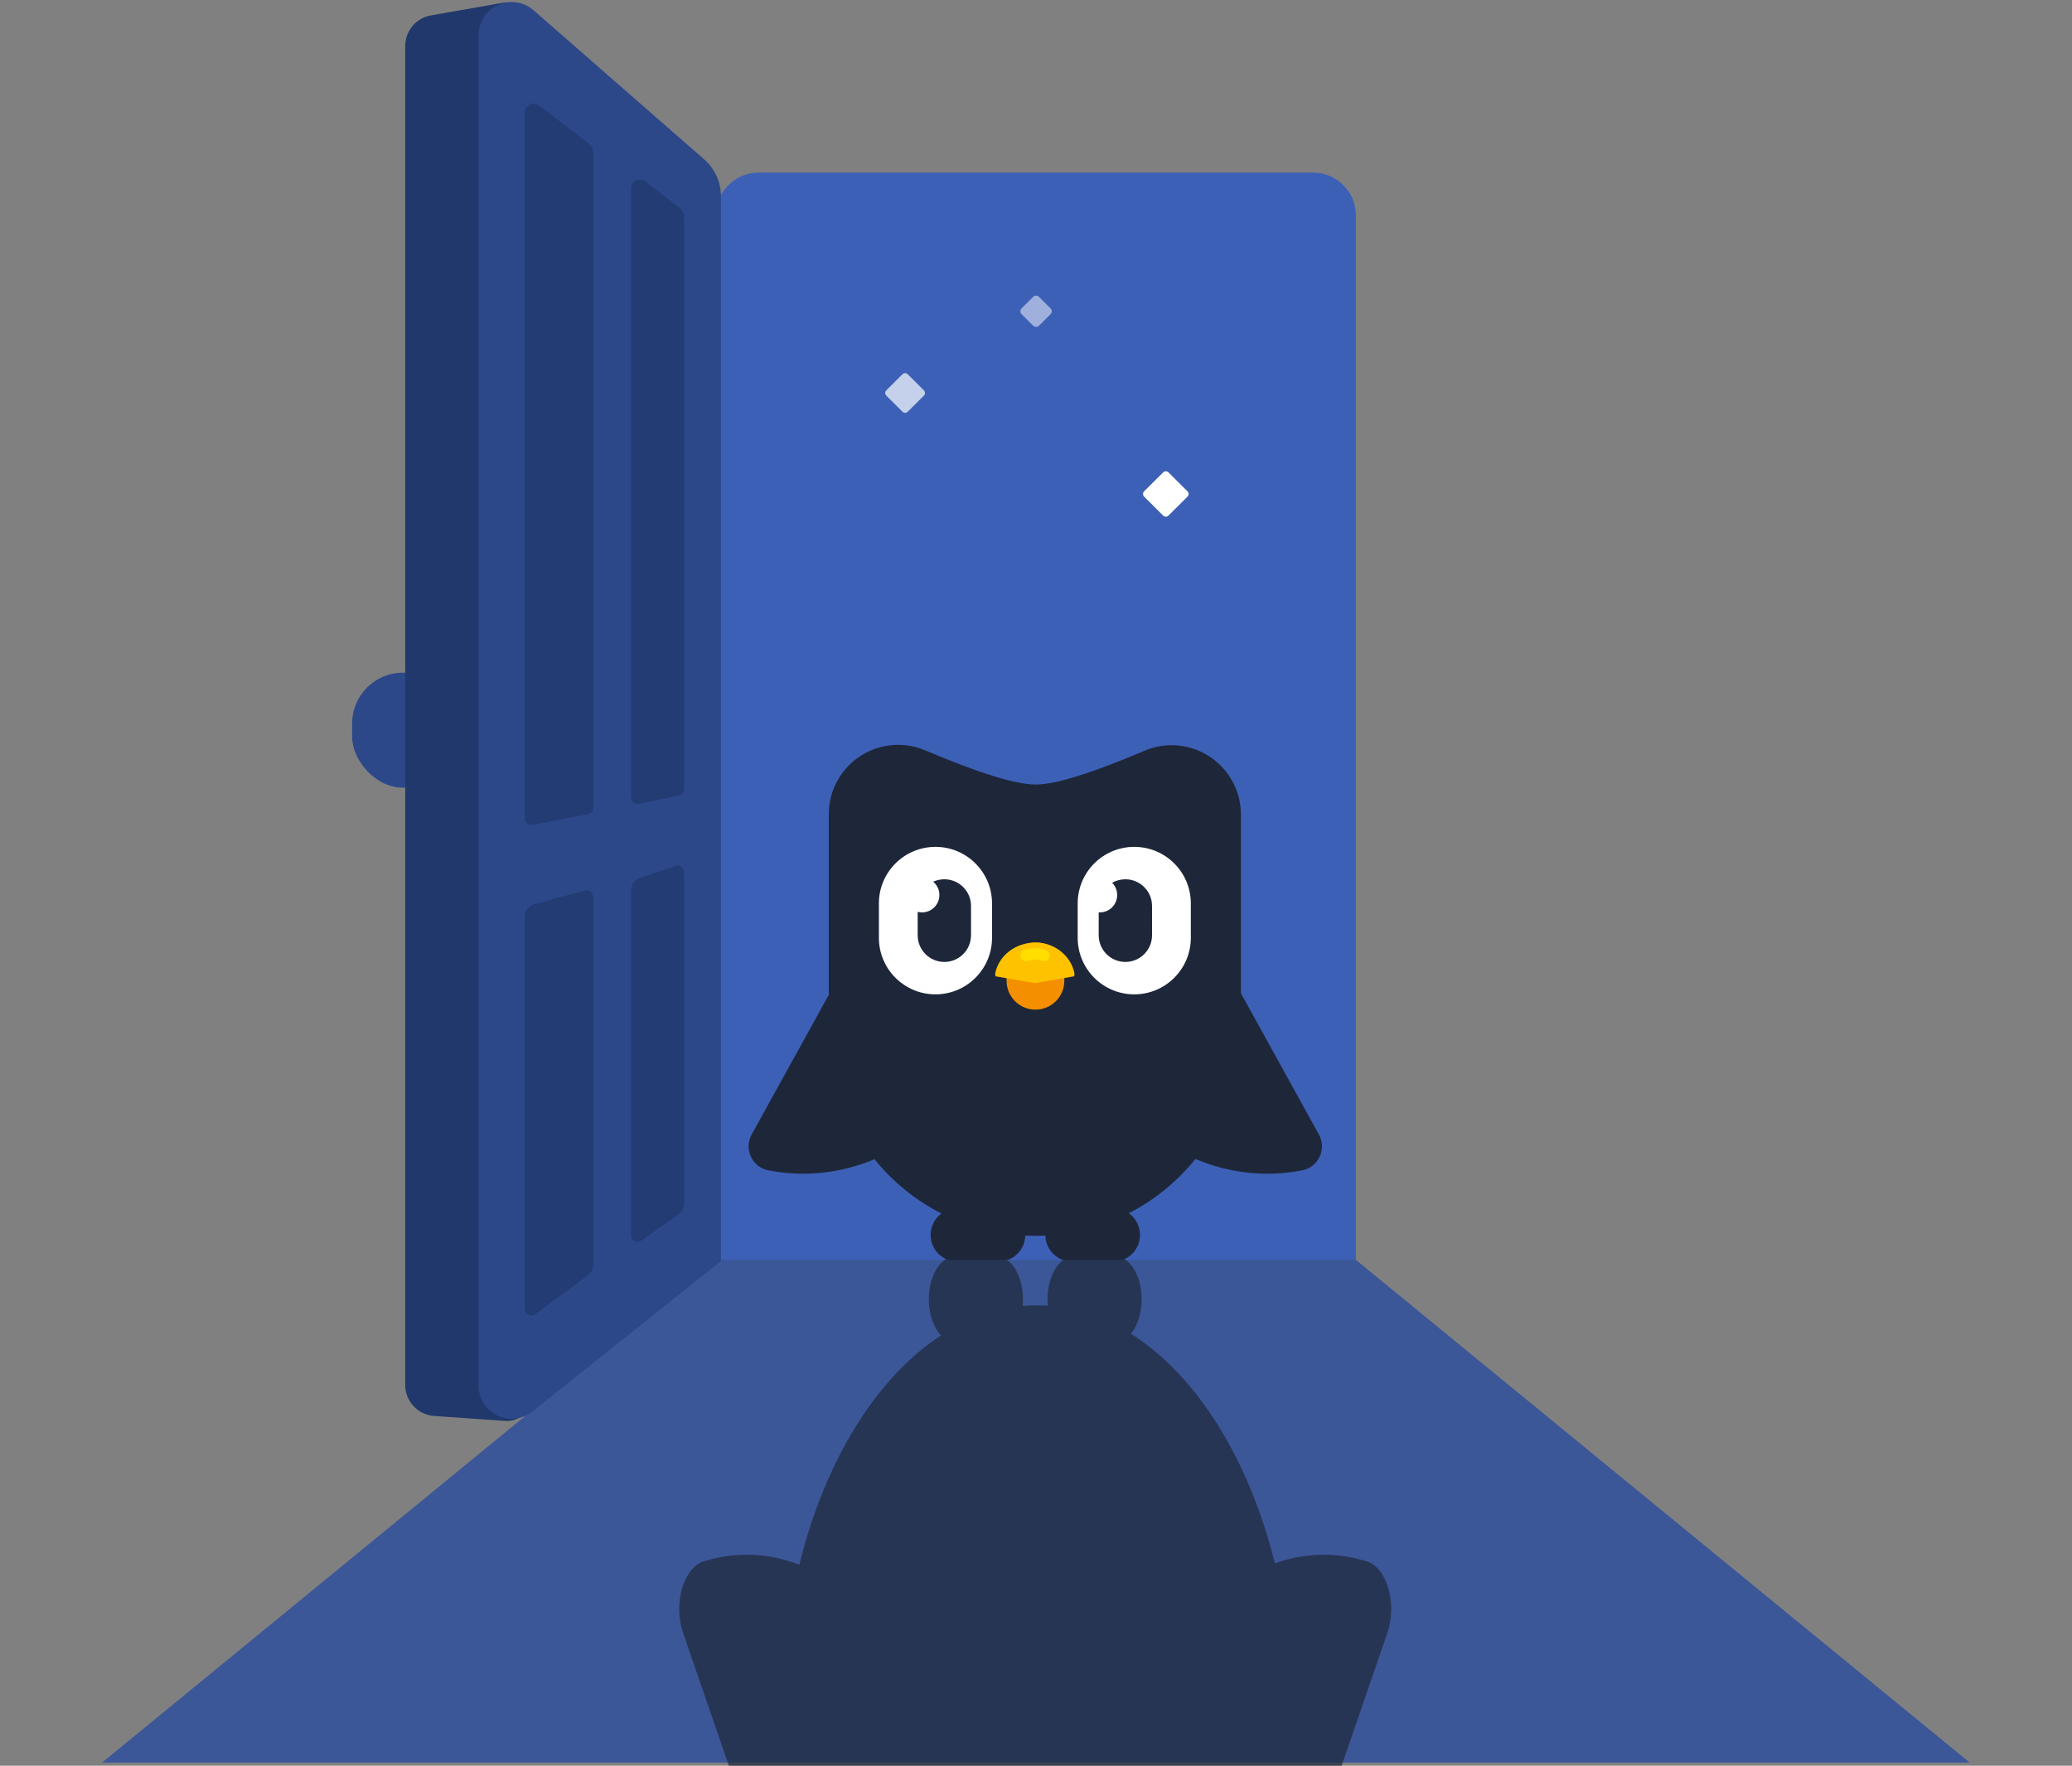 <?xml version="1.0" encoding="UTF-8"?>
<svg width="528px" height="450px" viewBox="0 0 528 450" version="1.1" xmlns="http://www.w3.org/2000/svg" xmlns:xlink="http://www.w3.org/1999/xlink">
    <rect x="0" y="0" width="528" height="450" fill="#808080" stroke="none"/>
    <!-- Generator: Sketch 53.2 (72643) - https://sketchapp.com -->
    <title>hero-duo</title>
    <desc>Created with Sketch.</desc>
    <g id="hero-duo" stroke="none" stroke-width="1" fill="none" fill-rule="evenodd">
        <g transform="translate(26, 0)">
            <g id="Group-17" transform="translate(156.421, 43.985)">
                <path d="M10.909,0 L152.188,1.77635684e-15 C158.213,6.69639796e-16 163.097,4.884 163.097,10.909 L163.097,277.62 L0,277.62 L0,10.909 C-7.37811362e-16,4.884 4.884,2.88307388e-15 10.909,1.77635684e-15 Z" id="Rectangle" fill="#3D60B7"></path>
                <path d="M57.479,265.278 C50.86,261.905 45.051,257.17 40.422,251.442 C32.016,254.983 22.626,256.085 13.363,254.278 C9.227,253.471 7.081,248.843 9.127,245.138 L28.775,209.549 L28.775,163.516 C28.775,153.754 36.69,145.84 46.453,145.84 C48.824,145.84 51.171,146.317 53.354,147.243 C67.042,153.047 76.422,155.949 81.494,155.949 C86.532,155.949 95.762,153.085 109.186,147.358 C118.165,143.526 128.551,147.699 132.382,156.677 C133.319,158.871 133.801,161.231 133.801,163.615 L133.801,209.158 L153.666,245.138 C155.711,248.843 153.566,253.471 149.429,254.278 C140.107,256.096 130.657,254.968 122.209,251.374 C117.604,257.093 111.824,261.826 105.236,265.207 C106.963,266.438 108.089,268.457 108.089,270.739 C108.089,274.489 105.049,277.528 101.3,277.528 L90.755,277.528 C87.061,277.528 84.056,274.578 83.967,270.906 C83.08,270.95 82.187,270.973 81.288,270.973 C80.469,270.973 79.654,270.954 78.844,270.917 C78.75,274.584 75.748,277.528 72.057,277.528 L61.512,277.528 C57.763,277.528 54.723,274.489 54.723,270.739 C54.723,268.5 55.807,266.515 57.479,265.278 Z" id="Body" fill="#1E2739"></path>
                <g id="Face" transform="translate(41.136, 171.021)">
                    <g id="Group-14" transform="translate(29.518, 25.001)">
                        <path d="M10.784,0.187 C14.847,0.187 18.141,3.481 18.141,7.544 L18.141,9.943 C18.141,14.006 14.847,17.3 10.784,17.3 C6.72,17.3 3.426,14.006 3.426,9.943 L3.426,7.544 C3.426,3.481 6.72,0.187 10.784,0.187 Z" id="Clip-47" fill="#F49000"></path>
                        <path d="M0.543,8.035 C1.415,3.515 5.737,0.187 10.84,0.187 C15.617,0.187 19.867,3.594 20.724,8.035 L20.724,8.448 C20.724,8.77 20.621,8.891 20.312,8.862 L10.84,10.514 C10.65,10.515 10.618,10.515 10.428,10.514 L0.955,8.862 C0.647,8.891 0.543,8.77 0.543,8.448 L0.543,8.035 Z" id="Clip-50" fill="#FFC200"></path>
                        <path d="M8.913,4.847 C8.164,5.147 7.313,4.784 7.012,4.036 C6.711,3.288 7.074,2.437 7.824,2.137 C9.58,1.432 11.457,1.432 13.387,2.115 C14.148,2.385 14.546,3.219 14.277,3.979 C14.007,4.74 13.172,5.137 12.411,4.868 C11.132,4.416 9.988,4.416 8.913,4.847 Z" id="Path" fill="#FFDE00" fill-rule="nonzero"></path>
                    </g>
                    <g id="Group-46" transform="translate(51.066, 0.818)">
                        <path d="M14.415,1.95399252e-13 C22.377,1.95399252e-13 28.831,6.453 28.831,14.414 L28.831,23.174 C28.831,31.135 22.377,37.588 14.415,37.588 C6.454,37.588 -3.55271368e-14,31.135 -3.55271368e-14,23.174 L-3.55271368e-14,14.414 C-3.55271368e-14,6.453 6.454,1.95399252e-13 14.415,1.95399252e-13 Z" id="Clip-41" fill="#FFFFFF"></path>
                        <path d="M5.354,16.69 C5.452,16.696 5.551,16.699 5.65,16.699 C8.088,16.699 10.065,14.718 10.065,12.274 C10.065,11.056 9.574,9.954 8.781,9.154 C9.774,8.586 10.924,8.261 12.15,8.261 C15.903,8.261 18.946,11.303 18.946,15.056 L18.946,22.532 C18.946,26.285 15.903,29.327 12.15,29.327 C8.397,29.327 5.354,26.285 5.354,22.532 L5.354,16.69 Z" id="Combined-Shape" fill="#1E2739"></path>
                    </g>
                    <g id="Group-44" transform="translate(0.407, 0.818)">
                        <path d="M14.415,1.88293825e-13 C22.377,1.88293825e-13 28.831,6.453 28.831,14.414 L28.831,23.174 C28.831,31.135 22.377,37.588 14.415,37.588 C6.454,37.588 1.95399252e-14,31.135 1.95399252e-14,23.174 L1.95399252e-14,14.414 C1.95399252e-14,6.453 6.454,1.88293825e-13 14.415,1.88293825e-13 Z" id="Clip-38" fill="#FFFFFF"></path>
                        <path d="M9.885,16.556 C10.242,16.649 10.618,16.699 11.004,16.699 C13.443,16.699 15.419,14.718 15.419,12.274 C15.419,10.912 14.805,9.693 13.84,8.881 C14.704,8.483 15.666,8.261 16.681,8.261 C20.434,8.261 23.476,11.303 23.476,15.056 L23.476,22.532 C23.476,26.285 20.434,29.327 16.681,29.327 C12.927,29.327 9.885,26.285 9.885,22.532 L9.885,16.556 Z" id="Combined-Shape" fill="#1E2739"></path>
                    </g>
                </g>
            </g>
            <path d="M201.733,96.289 L207.543,96.302 C208.068,96.304 208.493,96.728 208.494,97.253 L208.507,103.063 C208.508,103.589 208.083,104.017 207.557,104.018 C207.555,104.018 207.554,104.018 207.552,104.018 L201.742,104.004 C201.218,104.003 200.793,103.578 200.792,103.054 L200.778,97.244 C200.777,96.718 201.203,96.29 201.729,96.289 C201.73,96.289 201.732,96.289 201.733,96.289 Z" id="Rectangle" fill="#FFFFFF" opacity="0.7" transform="translate(204.643, 100.153) rotate(-45) translate(-204.643, -100.153) "></path>
            <g id="Group-49" transform="translate(0, 320.081)">
                <polygon id="Rectangle" fill="#3B5798" points="156.421 1 319.517 1 475.938 129.12 -4.56362414e-13 129.12"></polygon>
                <path d="M217.44,0.098 L227.925,0.098 C231.653,0.098 234.675,4.995 234.675,11.036 C234.675,11.625 234.646,12.203 234.591,12.767 C235.827,12.655 237.072,12.598 238.325,12.598 C239.224,12.598 240.118,12.627 241.008,12.685 C240.958,12.147 240.932,11.596 240.932,11.036 C240.932,4.995 243.954,0.098 247.682,0.098 L258.166,0.098 C261.894,0.098 264.916,4.995 264.916,11.036 C264.916,14.635 263.843,17.829 262.187,19.822 C278.887,30.359 292.217,51.629 298.873,78.332 C306.461,75.64 314.422,75.376 322.31,77.844 C327.433,79.448 330.09,88.641 327.557,96.001 L303.5,165.898 L303.5,209.482 L173.149,209.482 L173.149,168.928 L148.05,96.001 C145.517,88.641 148.174,79.448 153.297,77.844 C161.516,75.272 169.815,75.667 177.69,78.684 C184.227,52.172 197.337,30.972 213.799,20.248 C211.929,18.303 210.69,14.904 210.69,11.036 C210.69,4.995 213.712,0.098 217.44,0.098 Z" id="Combined-Shape" fill="#1E2739" opacity="0.7"></path>
            </g>
            <rect id="Rectangle-Copy" fill="#2C4889" x="63.73" y="171.429" width="25.943" height="29.323" rx="12.972"></rect>
            <path d="M267.646,121.505 L274.497,121.521 C275.021,121.522 275.446,121.947 275.447,122.471 L275.463,129.322 C275.464,129.848 275.039,130.276 274.513,130.277 C274.511,130.277 274.51,130.277 274.508,130.277 L267.657,130.261 C267.133,130.26 266.708,129.835 266.707,129.311 L266.691,122.46 C266.69,121.934 267.115,121.506 267.642,121.505 C267.643,121.505 267.645,121.505 267.646,121.505 Z" id="Rectangle-Copy-5" fill="#FFFFFF" transform="translate(271.077, 125.891) rotate(-45) translate(-271.077, -125.891) "></path>
            <path d="M235.934,76.195 L240.103,76.204 C240.678,76.206 241.143,76.671 241.144,77.245 L241.154,81.415 C241.155,81.991 240.689,82.459 240.113,82.46 C240.111,82.46 240.11,82.46 240.108,82.46 L235.939,82.451 C235.365,82.449 234.899,81.984 234.898,81.41 L234.888,77.241 C234.887,76.664 235.353,76.196 235.929,76.195 C235.931,76.195 235.933,76.195 235.934,76.195 Z" id="Rectangle-Copy-4" fill="#FFFFFF" opacity="0.5" transform="translate(238.021, 79.328) rotate(-45) translate(-238.021, -79.328) "></path>
            <path d="M83.799,3.929 L102.134,0.713 C105.51,0.121 108.727,2.377 109.319,5.753 C109.381,6.107 109.412,6.466 109.412,6.825 L109.412,355.938 C109.412,359.365 106.634,362.143 103.207,362.143 C103.062,362.143 102.917,362.138 102.772,362.128 L84.611,360.854 C80.473,360.563 77.265,357.122 77.265,352.975 L77.265,11.709 C77.265,7.873 80.021,4.592 83.799,3.929 Z" id="Rectangle" fill="#21386C"></path>
            <path d="M100.182,40.635 L143.679,2.615 C147.198,-0.461 152.544,-0.102 155.62,3.417 C156.968,4.959 157.71,6.938 157.71,8.986 L157.71,353.116 C157.71,357.79 153.922,361.578 149.248,361.578 C147.329,361.578 145.466,360.926 143.967,359.728 L95.938,321.365 L95.938,49.979 C95.938,46.398 97.485,42.991 100.182,40.635 Z" id="Rectangle-Copy-3" fill="#2C4889" transform="translate(126.824, 181.051) scale(-1, 1) translate(-126.824, -181.051) "></path>
            <path d="M111.348,26.868 L123.876,36.454 C124.713,37.095 125.204,38.088 125.204,39.142 L125.204,205.842 C125.204,206.654 124.628,207.351 123.831,207.504 L109.732,210.214 C108.814,210.391 107.927,209.79 107.751,208.872 C107.731,208.766 107.72,208.659 107.72,208.552 L107.72,28.66 C107.72,27.414 108.731,26.403 109.977,26.403 C110.473,26.403 110.955,26.566 111.348,26.868 Z" id="Rectangle" fill="#233C74"></path>
            <path d="M110.232,230.376 L123.075,226.948 C123.978,226.707 124.906,227.244 125.147,228.147 C125.185,228.289 125.204,228.436 125.204,228.583 L125.204,322.264 C125.204,323.337 124.695,324.346 123.833,324.984 L110.42,334.918 C109.669,335.474 108.609,335.316 108.053,334.565 C107.837,334.273 107.72,333.92 107.72,333.557 L107.72,233.646 C107.72,232.113 108.751,230.771 110.232,230.376 Z" id="Rectangle-Copy-6" fill="#233C74"></path>
            <path d="M138.423,46.242 L147.005,52.838 C147.838,53.479 148.327,54.47 148.327,55.522 L148.327,201.067 C148.327,201.869 147.765,202.561 146.98,202.724 L136.829,204.839 C135.914,205.029 135.018,204.442 134.827,203.527 C134.803,203.413 134.791,203.298 134.791,203.182 L134.791,48.031 C134.791,46.784 135.802,45.774 137.048,45.774 C137.546,45.774 138.029,45.938 138.423,46.242 Z" id="Rectangle-Copy-2" fill="#233C74"></path>
            <path d="M137.111,223.701 L146.102,220.719 C146.989,220.424 147.947,220.905 148.241,221.792 C148.298,221.964 148.327,222.144 148.327,222.325 L148.327,306.708 C148.327,307.806 147.794,308.836 146.898,309.47 L137.462,316.154 C136.699,316.694 135.643,316.513 135.103,315.751 C134.9,315.465 134.791,315.123 134.791,314.772 L134.791,226.914 C134.791,225.455 135.726,224.16 137.111,223.701 Z" id="Rectangle-Copy-7" fill="#233C74"></path>
        </g>
    </g>
</svg>